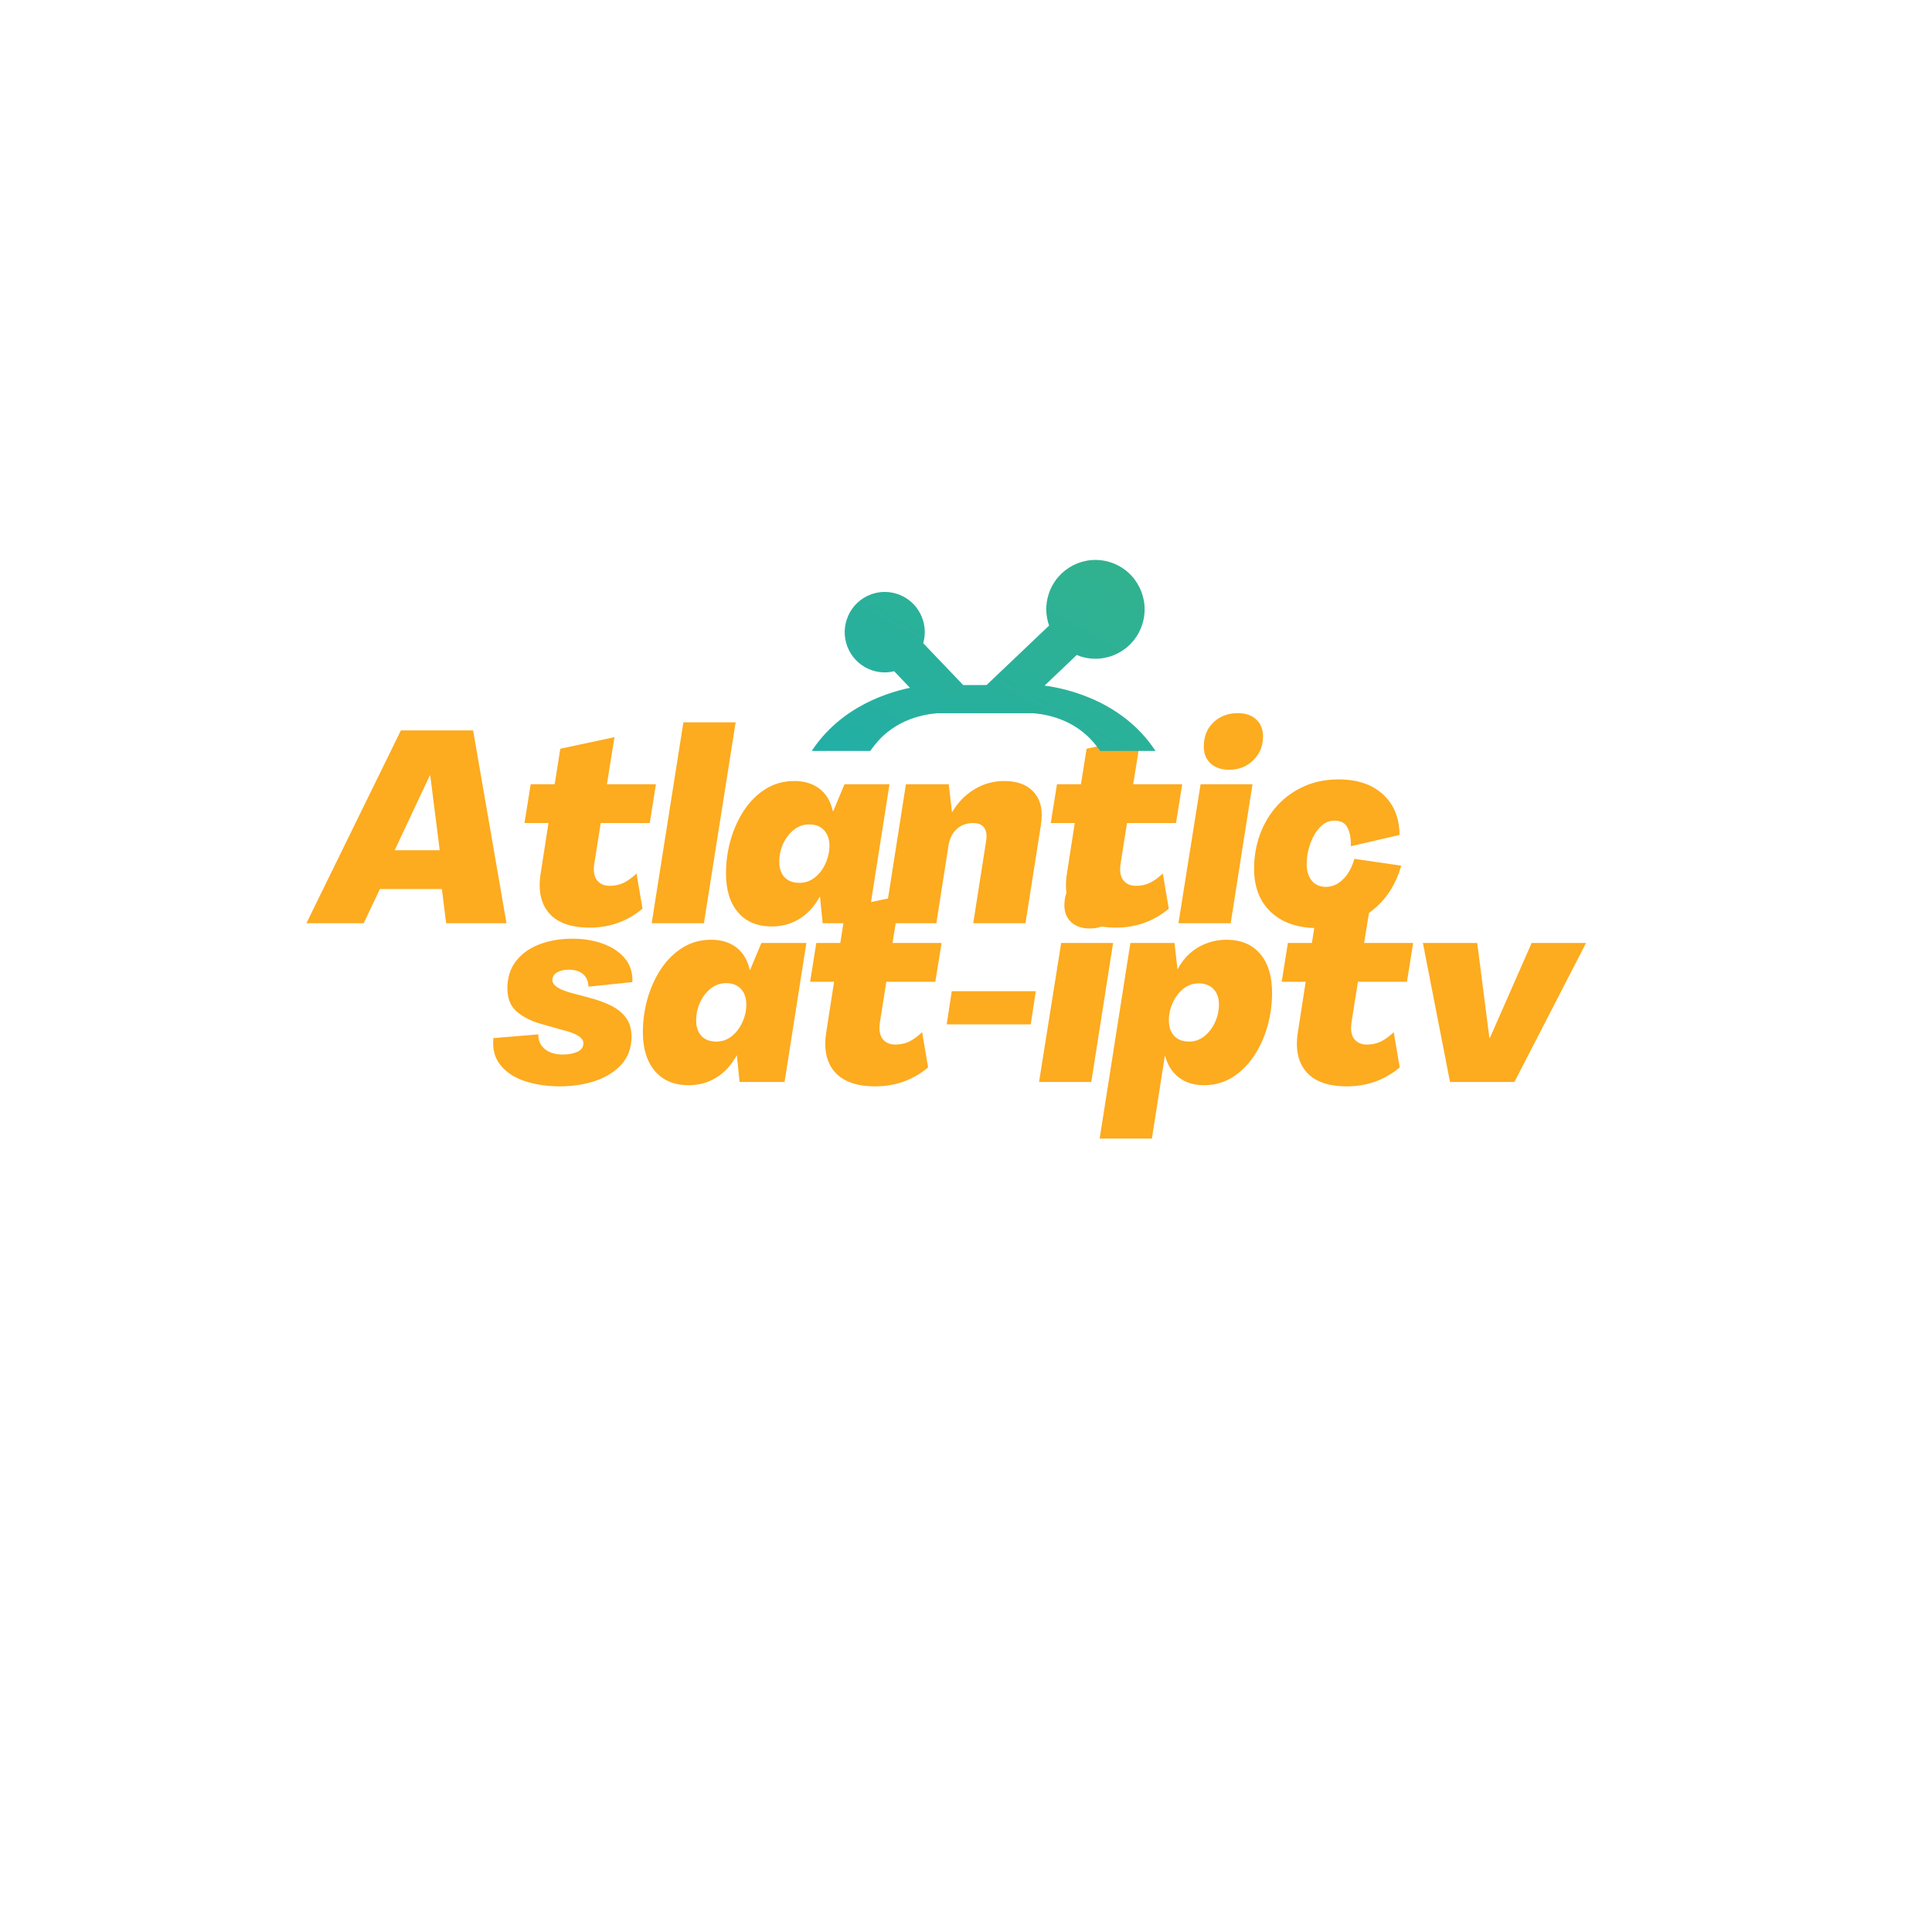 <svg xmlns="http://www.w3.org/2000/svg" xmlns:xlink="http://www.w3.org/1999/xlink" width="500" viewBox="0 0 375 375" height="500" preserveAspectRatio="xMidYMid meet"><defs><g></g><clipPath id="3a98a77c08"><path d="M 139 108 L 241.633 108 L 241.633 145.762 L 139 145.762 Z M 139 108 " clip-rule="nonzero"></path></clipPath><clipPath id="ef21e446e4"><path d="M 238.852 149.961 C 236.125 149.137 231.328 148.211 225.527 147.855 C 219.27 136.078 206.664 133.574 202.75 133.078 L 209 127.129 C 209.219 127.219 209.43 127.309 209.656 127.387 C 214.668 129.031 220.055 126.285 221.695 121.25 C 223.336 116.219 220.605 110.805 215.594 109.16 C 210.582 107.512 205.191 110.258 203.555 115.289 C 202.875 117.367 202.953 119.508 203.625 121.426 L 191.496 132.961 L 190.781 132.961 L 190.781 132.965 L 186.953 132.965 L 179.199 124.848 C 180.344 120.832 178.137 116.59 174.148 115.281 C 170.07 113.941 165.676 116.176 164.344 120.277 C 163.008 124.375 165.234 128.785 169.312 130.125 C 170.738 130.594 172.195 130.621 173.555 130.285 L 176.625 133.504 C 171.332 134.609 161.625 137.941 156.355 147.785 C 149.949 148.066 144.605 149.07 141.668 149.961 C 141.203 149.984 139.199 150.254 139.043 153.242 C 138.902 155.969 139.453 157.539 140.836 158.332 C 141.453 158.688 142.695 160.875 143.395 165.23 C 144.633 172.965 147.512 178.242 151.973 181.031 C 153.109 196.68 160.93 208 190.871 207.117 L 190.984 207.113 C 221.559 208.012 229.066 196.195 229.945 180.031 C 233.613 177.062 236.016 172.117 237.121 165.23 C 237.82 160.871 239.059 158.688 239.68 158.332 C 241.062 157.539 241.613 155.973 241.473 153.242 C 241.324 150.254 239.316 149.984 238.852 149.961 Z M 170.441 143.824 C 174.855 138.898 180.871 138.562 181.867 138.441 L 191.227 138.441 L 191.227 138.438 L 200.59 138.438 C 201.586 138.559 207.602 138.895 212.016 143.824 C 213.051 144.98 214.035 146.375 214.922 147.926 C 212.051 148.156 209.316 148.562 206.754 149.137 C 195.523 151.672 190.977 152.383 190.258 152.488 C 189.535 152.383 185.012 151.676 173.758 149.137 C 171.75 148.684 169.633 148.34 167.434 148.102 C 168.352 146.484 169.367 145.027 170.441 143.824 Z M 160.887 176.074 C 157.266 176.074 154.871 174.82 153.129 172.004 C 151.395 169.199 150.812 165.617 150.562 164.07 C 150.031 160.754 149.199 158.043 148.086 155.977 C 150.605 155.539 154.785 154.992 159.875 154.992 C 164.336 154.992 168.473 155.414 172.172 156.254 C 175.512 157.008 178.547 157.664 181.223 158.215 C 180.566 159.223 180.129 160.367 179.949 161.543 C 178.016 167.324 176.176 170.641 173.824 172.625 C 171.348 174.711 167.594 175.77 161.656 176.055 C 161.398 176.07 161.141 176.074 160.887 176.074 Z M 214.152 189.578 C 211.098 193.047 204.027 194.879 193.695 194.879 C 193.695 194.879 193.691 194.879 193.691 194.879 C 192.898 194.879 192.07 194.863 191.234 194.844 C 190.398 194.867 189.57 194.879 188.77 194.879 L 188.766 194.879 C 178.434 194.879 171.359 193.047 168.309 189.582 C 166.91 187.988 165.781 185.781 164.926 183.133 C 177.223 181.934 182.605 176.875 187.086 163.098 L 187.137 162.93 L 187.113 162.762 C 187.113 162.758 187.102 162.406 187.406 162.066 C 187.73 161.691 188.496 161.25 190.258 161.25 C 191.992 161.25 192.754 161.68 193.09 162.039 C 193.422 162.391 193.402 162.762 193.402 162.762 L 193.383 162.93 L 193.438 163.098 C 198.137 177.562 203.832 182.418 217.484 183.285 C 216.633 185.867 215.523 188.02 214.152 189.578 Z M 229.953 164.09 C 229.707 165.621 229.125 169.203 227.391 172.004 C 225.648 174.816 223.254 176.074 219.633 176.074 C 219.387 176.074 219.125 176.07 218.871 176.055 C 212.93 175.773 209.176 174.715 206.699 172.629 C 204.348 170.645 202.516 167.328 200.574 161.543 C 200.395 160.371 199.953 159.227 199.301 158.219 C 201.973 157.668 205.012 157.012 208.355 156.254 C 212.055 155.418 216.188 154.996 220.648 154.996 C 225.738 154.996 229.918 155.543 232.438 155.98 C 231.32 158.043 230.488 160.766 229.953 164.09 Z M 229.953 164.09 " clip-rule="nonzero"></path></clipPath><linearGradient x1="3176.292" gradientTransform="matrix(0.027, 0, 0, 0.027, 139.022, 108.68)" y1="-394.862" x2="1663.537" gradientUnits="userSpaceOnUse" y2="2303.739" id="afc4455722"><stop stop-opacity="1" stop-color="rgb(20.386%, 70.215%, 53.902%)" offset="0"></stop><stop stop-opacity="1" stop-color="rgb(20.326%, 70.2%, 54.001%)" offset="0.016"></stop><stop stop-opacity="1" stop-color="rgb(20.206%, 70.169%, 54.201%)" offset="0.031"></stop><stop stop-opacity="1" stop-color="rgb(20.085%, 70.14%, 54.399%)" offset="0.047"></stop><stop stop-opacity="1" stop-color="rgb(19.965%, 70.11%, 54.597%)" offset="0.062"></stop><stop stop-opacity="1" stop-color="rgb(19.844%, 70.079%, 54.796%)" offset="0.078"></stop><stop stop-opacity="1" stop-color="rgb(19.724%, 70.049%, 54.994%)" offset="0.094"></stop><stop stop-opacity="1" stop-color="rgb(19.603%, 70.018%, 55.193%)" offset="0.109"></stop><stop stop-opacity="1" stop-color="rgb(19.482%, 69.989%, 55.391%)" offset="0.125"></stop><stop stop-opacity="1" stop-color="rgb(19.362%, 69.958%, 55.589%)" offset="0.141"></stop><stop stop-opacity="1" stop-color="rgb(19.243%, 69.928%, 55.788%)" offset="0.156"></stop><stop stop-opacity="1" stop-color="rgb(19.122%, 69.897%, 55.986%)" offset="0.172"></stop><stop stop-opacity="1" stop-color="rgb(19.002%, 69.867%, 56.184%)" offset="0.188"></stop><stop stop-opacity="1" stop-color="rgb(18.881%, 69.838%, 56.383%)" offset="0.203"></stop><stop stop-opacity="1" stop-color="rgb(18.761%, 69.807%, 56.581%)" offset="0.219"></stop><stop stop-opacity="1" stop-color="rgb(18.64%, 69.777%, 56.779%)" offset="0.234"></stop><stop stop-opacity="1" stop-color="rgb(18.52%, 69.746%, 56.978%)" offset="0.25"></stop><stop stop-opacity="1" stop-color="rgb(18.399%, 69.716%, 57.176%)" offset="0.266"></stop><stop stop-opacity="1" stop-color="rgb(18.279%, 69.687%, 57.375%)" offset="0.281"></stop><stop stop-opacity="1" stop-color="rgb(18.159%, 69.656%, 57.573%)" offset="0.297"></stop><stop stop-opacity="1" stop-color="rgb(18.039%, 69.626%, 57.771%)" offset="0.312"></stop><stop stop-opacity="1" stop-color="rgb(17.918%, 69.595%, 57.97%)" offset="0.328"></stop><stop stop-opacity="1" stop-color="rgb(17.798%, 69.565%, 58.168%)" offset="0.344"></stop><stop stop-opacity="1" stop-color="rgb(17.677%, 69.536%, 58.366%)" offset="0.359"></stop><stop stop-opacity="1" stop-color="rgb(17.557%, 69.505%, 58.565%)" offset="0.375"></stop><stop stop-opacity="1" stop-color="rgb(17.436%, 69.475%, 58.763%)" offset="0.391"></stop><stop stop-opacity="1" stop-color="rgb(17.316%, 69.444%, 58.961%)" offset="0.398"></stop><stop stop-opacity="1" stop-color="rgb(17.256%, 69.429%, 59.061%)" offset="0.406"></stop><stop stop-opacity="1" stop-color="rgb(17.195%, 69.414%, 59.16%)" offset="0.422"></stop><stop stop-opacity="1" stop-color="rgb(17.076%, 69.385%, 59.358%)" offset="0.438"></stop><stop stop-opacity="1" stop-color="rgb(16.956%, 69.354%, 59.557%)" offset="0.453"></stop><stop stop-opacity="1" stop-color="rgb(16.835%, 69.324%, 59.755%)" offset="0.469"></stop><stop stop-opacity="1" stop-color="rgb(16.714%, 69.293%, 59.953%)" offset="0.484"></stop><stop stop-opacity="1" stop-color="rgb(16.594%, 69.264%, 60.152%)" offset="0.5"></stop><stop stop-opacity="1" stop-color="rgb(16.473%, 69.234%, 60.35%)" offset="0.516"></stop><stop stop-opacity="1" stop-color="rgb(16.353%, 69.203%, 60.548%)" offset="0.531"></stop><stop stop-opacity="1" stop-color="rgb(16.232%, 69.173%, 60.747%)" offset="0.547"></stop><stop stop-opacity="1" stop-color="rgb(16.112%, 69.142%, 60.945%)" offset="0.562"></stop><stop stop-opacity="1" stop-color="rgb(15.993%, 69.113%, 61.143%)" offset="0.578"></stop><stop stop-opacity="1" stop-color="rgb(15.872%, 69.083%, 61.342%)" offset="0.594"></stop><stop stop-opacity="1" stop-color="rgb(15.752%, 69.052%, 61.54%)" offset="0.602"></stop><stop stop-opacity="1" stop-color="rgb(15.692%, 69.037%, 61.639%)" offset="0.609"></stop><stop stop-opacity="1" stop-color="rgb(15.631%, 69.022%, 61.739%)" offset="0.625"></stop><stop stop-opacity="1" stop-color="rgb(15.511%, 68.991%, 61.937%)" offset="0.641"></stop><stop stop-opacity="1" stop-color="rgb(15.39%, 68.962%, 62.135%)" offset="0.656"></stop><stop stop-opacity="1" stop-color="rgb(15.269%, 68.932%, 62.334%)" offset="0.672"></stop><stop stop-opacity="1" stop-color="rgb(15.149%, 68.901%, 62.532%)" offset="0.688"></stop><stop stop-opacity="1" stop-color="rgb(15.028%, 68.871%, 62.73%)" offset="0.703"></stop><stop stop-opacity="1" stop-color="rgb(14.909%, 68.84%, 62.929%)" offset="0.719"></stop><stop stop-opacity="1" stop-color="rgb(14.789%, 68.811%, 63.127%)" offset="0.734"></stop><stop stop-opacity="1" stop-color="rgb(14.668%, 68.781%, 63.325%)" offset="0.75"></stop><stop stop-opacity="1" stop-color="rgb(14.548%, 68.75%, 63.524%)" offset="0.766"></stop><stop stop-opacity="1" stop-color="rgb(14.427%, 68.719%, 63.722%)" offset="0.781"></stop><stop stop-opacity="1" stop-color="rgb(14.307%, 68.689%, 63.921%)" offset="0.797"></stop><stop stop-opacity="1" stop-color="rgb(14.186%, 68.66%, 64.119%)" offset="0.812"></stop><stop stop-opacity="1" stop-color="rgb(14.066%, 68.629%, 64.317%)" offset="0.828"></stop><stop stop-opacity="1" stop-color="rgb(13.945%, 68.599%, 64.516%)" offset="0.844"></stop><stop stop-opacity="1" stop-color="rgb(13.826%, 68.568%, 64.714%)" offset="0.859"></stop><stop stop-opacity="1" stop-color="rgb(13.705%, 68.538%, 64.912%)" offset="0.875"></stop><stop stop-opacity="1" stop-color="rgb(13.585%, 68.509%, 65.111%)" offset="0.891"></stop><stop stop-opacity="1" stop-color="rgb(13.464%, 68.478%, 65.309%)" offset="0.906"></stop><stop stop-opacity="1" stop-color="rgb(13.344%, 68.448%, 65.508%)" offset="0.922"></stop><stop stop-opacity="1" stop-color="rgb(13.223%, 68.417%, 65.706%)" offset="0.938"></stop><stop stop-opacity="1" stop-color="rgb(13.103%, 68.387%, 65.904%)" offset="0.953"></stop><stop stop-opacity="1" stop-color="rgb(12.982%, 68.358%, 66.103%)" offset="0.969"></stop><stop stop-opacity="1" stop-color="rgb(12.863%, 68.327%, 66.301%)" offset="0.984"></stop><stop stop-opacity="1" stop-color="rgb(12.743%, 68.297%, 66.499%)" offset="1"></stop></linearGradient></defs><g fill="#fdab1f" fill-opacity="1"><g transform="translate(61.502, 179.204)"><g><path d="M -2.031 0 L 16.312 -37.438 L 30.328 -37.438 L 36.812 0 L 25.094 0 L 24.266 -6.641 L 12.234 -6.641 L 9.094 0 Z M 15.109 -14.172 L 23.844 -14.172 L 22.016 -28.656 L 21.906 -28.656 Z M 15.109 -14.172 "></path></g></g></g><g fill="#fdab1f" fill-opacity="1"><g transform="translate(100.553, 179.204)"><g><path d="M 13.906 0.844 C 10.281 0.844 7.656 -0.086 6.031 -1.953 C 4.414 -3.816 3.867 -6.391 4.391 -9.672 L 5.906 -19.453 L 1.25 -19.453 L 2.453 -26.984 L 7.109 -26.984 L 8.203 -33.875 L 18.719 -36.125 L 17.25 -26.984 L 26.766 -26.984 L 25.562 -19.453 L 16.047 -19.453 L 14.797 -11.547 C 14.586 -10.117 14.77 -9.047 15.344 -8.328 C 15.914 -7.617 16.727 -7.266 17.781 -7.266 C 18.789 -7.266 19.703 -7.461 20.516 -7.859 C 21.336 -8.266 22.164 -8.867 23 -9.672 L 24.156 -2.828 C 21.227 -0.379 17.812 0.844 13.906 0.844 Z M 13.906 0.844 "></path></g></g></g><g fill="#fdab1f" fill-opacity="1"><g transform="translate(127.006, 179.204)"><g><path d="M -0.516 0 L 5.641 -39 L 15.781 -39 L 9.625 0 Z M -0.516 0 "></path></g></g></g><g fill="#fdab1f" fill-opacity="1"><g transform="translate(140.337, 179.204)"><g><path d="M 9.469 0.625 C 6.676 0.625 4.492 -0.285 2.922 -2.109 C 1.359 -3.941 0.578 -6.461 0.578 -9.672 C 0.578 -11.898 0.879 -14.078 1.484 -16.203 C 2.098 -18.328 2.977 -20.254 4.125 -21.984 C 5.281 -23.711 6.676 -25.082 8.312 -26.094 C 9.945 -27.102 11.797 -27.609 13.859 -27.609 C 15.773 -27.609 17.383 -27.117 18.688 -26.141 C 20 -25.16 20.879 -23.695 21.328 -21.75 L 21.391 -21.75 L 23.578 -26.984 L 32.312 -26.984 L 28.078 0 L 19.344 0 L 18.828 -5.125 L 18.766 -5.125 C 17.723 -3.238 16.398 -1.805 14.797 -0.828 C 13.191 0.141 11.414 0.625 9.469 0.625 Z M 14.844 -7.844 C 15.957 -7.844 16.953 -8.191 17.828 -8.891 C 18.703 -9.586 19.391 -10.492 19.891 -11.609 C 20.398 -12.723 20.656 -13.875 20.656 -15.062 C 20.656 -16.312 20.305 -17.312 19.609 -18.062 C 18.91 -18.812 17.953 -19.188 16.734 -19.188 C 15.617 -19.188 14.625 -18.836 13.75 -18.141 C 12.875 -17.441 12.18 -16.539 11.672 -15.438 C 11.172 -14.344 10.922 -13.188 10.922 -11.969 C 10.922 -10.676 11.258 -9.664 11.938 -8.938 C 12.625 -8.207 13.594 -7.844 14.844 -7.844 Z M 14.844 -7.844 "></path></g></g></g><g fill="#fdab1f" fill-opacity="1"><g transform="translate(172.121, 179.204)"><g><path d="M 22.797 -27.609 C 25.41 -27.609 27.359 -26.848 28.641 -25.328 C 29.93 -23.816 30.352 -21.703 29.906 -18.984 L 26.922 0 L 16.781 0 L 19.297 -16.047 C 19.461 -17.129 19.328 -17.969 18.891 -18.562 C 18.461 -19.156 17.758 -19.453 16.781 -19.453 C 15.488 -19.453 14.414 -19.055 13.562 -18.266 C 12.707 -17.484 12.176 -16.395 11.969 -15 L 9.625 0 L -0.516 0 L 3.719 -26.984 L 12.031 -26.984 L 12.656 -21.594 L 12.703 -21.594 C 13.816 -23.477 15.258 -24.953 17.031 -26.016 C 18.812 -27.078 20.734 -27.609 22.797 -27.609 Z M 22.797 -27.609 "></path></g></g></g><g fill="#fdab1f" fill-opacity="1"><g transform="translate(202.703, 179.204)"><g><path d="M 13.906 0.844 C 10.281 0.844 7.656 -0.086 6.031 -1.953 C 4.414 -3.816 3.867 -6.391 4.391 -9.672 L 5.906 -19.453 L 1.25 -19.453 L 2.453 -26.984 L 7.109 -26.984 L 8.203 -33.875 L 18.719 -36.125 L 17.25 -26.984 L 26.766 -26.984 L 25.562 -19.453 L 16.047 -19.453 L 14.797 -11.547 C 14.586 -10.117 14.77 -9.047 15.344 -8.328 C 15.914 -7.617 16.727 -7.266 17.781 -7.266 C 18.789 -7.266 19.703 -7.461 20.516 -7.859 C 21.336 -8.266 22.164 -8.867 23 -9.672 L 24.156 -2.828 C 21.227 -0.379 17.812 0.844 13.906 0.844 Z M 13.906 0.844 "></path></g></g></g><g fill="#fdab1f" fill-opacity="1"><g transform="translate(229.156, 179.204)"><g><path d="M 9.406 -29.797 C 7.906 -29.797 6.711 -30.203 5.828 -31.016 C 4.941 -31.836 4.5 -32.93 4.5 -34.297 C 4.5 -36.242 5.125 -37.812 6.375 -39 C 7.633 -40.188 9.203 -40.781 11.078 -40.781 C 12.617 -40.781 13.82 -40.367 14.688 -39.547 C 15.562 -38.734 16 -37.629 16 -36.234 C 16 -34.422 15.367 -32.895 14.109 -31.656 C 12.859 -30.414 11.289 -29.797 9.406 -29.797 Z M -0.422 0 L 3.875 -26.984 L 13.953 -26.984 L 9.719 0 Z M -0.422 0 "></path></g></g></g><g fill="#fdab1f" fill-opacity="1"><g transform="translate(242.748, 179.204)"><g><path d="M 13.062 0.938 C 9.195 0.938 6.164 -0.086 3.969 -2.141 C 1.77 -4.203 0.672 -7.008 0.672 -10.562 C 0.672 -12.969 1.062 -15.223 1.844 -17.328 C 2.633 -19.441 3.754 -21.289 5.203 -22.875 C 6.648 -24.457 8.375 -25.691 10.375 -26.578 C 12.383 -27.473 14.609 -27.922 17.047 -27.922 C 20.703 -27.922 23.582 -26.953 25.688 -25.016 C 27.801 -23.078 28.875 -20.453 28.906 -17.141 L 19.453 -14.953 C 19.484 -16.484 19.266 -17.691 18.797 -18.578 C 18.328 -19.473 17.484 -19.922 16.266 -19.922 C 15.18 -19.922 14.227 -19.473 13.406 -18.578 C 12.594 -17.691 11.969 -16.602 11.531 -15.312 C 11.094 -14.031 10.875 -12.773 10.875 -11.547 C 10.875 -10.16 11.203 -9.066 11.859 -8.266 C 12.523 -7.461 13.438 -7.062 14.594 -7.062 C 15.844 -7.062 16.961 -7.555 17.953 -8.547 C 18.953 -9.535 19.676 -10.852 20.125 -12.5 L 29.219 -11.188 C 28.207 -7.488 26.273 -4.539 23.422 -2.344 C 20.566 -0.156 17.113 0.938 13.062 0.938 Z M 13.062 0.938 "></path></g></g></g><g clip-path="url(#3a98a77c08)"><g clip-path="url(#ef21e446e4)"><path fill="url(#afc4455722)" d="M 138.902 107.512 L 138.902 145.762 L 241.613 145.762 L 241.613 107.512 Z M 138.902 107.512 " fill-rule="nonzero"></path></g></g><g fill="#fdab1f" fill-opacity="1"><g transform="translate(95.766, 210.013)"><g><path d="M 12.859 0.844 C 10.391 0.844 8.133 0.504 6.094 -0.172 C 4.051 -0.859 2.473 -1.898 1.359 -3.297 C 0.242 -4.691 -0.207 -6.43 0 -8.516 L 8.734 -9.25 C 8.691 -8.062 9.109 -7.109 9.984 -6.391 C 10.859 -5.68 12.008 -5.328 13.438 -5.328 C 14.551 -5.328 15.5 -5.5 16.281 -5.844 C 17.07 -6.195 17.469 -6.758 17.469 -7.531 C 17.469 -8.613 16.055 -9.484 13.234 -10.141 L 9.719 -11.141 C 7.695 -11.66 6.023 -12.453 4.703 -13.516 C 3.379 -14.578 2.719 -16.117 2.719 -18.141 C 2.719 -20.266 3.273 -22.039 4.391 -23.469 C 5.504 -24.906 7.02 -25.988 8.938 -26.719 C 10.852 -27.445 13 -27.812 15.375 -27.812 C 17.457 -27.812 19.391 -27.5 21.172 -26.875 C 22.953 -26.25 24.379 -25.316 25.453 -24.078 C 26.535 -22.836 27.047 -21.273 26.984 -19.391 L 18.453 -18.5 C 18.422 -19.551 18.07 -20.363 17.406 -20.938 C 16.75 -21.508 15.812 -21.797 14.594 -21.797 C 13.719 -21.797 12.973 -21.617 12.359 -21.266 C 11.754 -20.922 11.453 -20.422 11.453 -19.766 C 11.453 -18.754 12.723 -17.914 15.266 -17.25 L 18.766 -16.312 C 20.266 -15.926 21.625 -15.426 22.844 -14.812 C 24.062 -14.207 25.023 -13.426 25.734 -12.469 C 26.453 -11.508 26.812 -10.281 26.812 -8.781 C 26.812 -6.688 26.188 -4.926 24.938 -3.5 C 23.688 -2.07 22.004 -0.988 19.891 -0.25 C 17.785 0.477 15.441 0.844 12.859 0.844 Z M 12.859 0.844 "></path></g></g></g><g fill="#fdab1f" fill-opacity="1"><g transform="translate(124.205, 210.013)"><g><path d="M 9.469 0.625 C 6.676 0.625 4.492 -0.285 2.922 -2.109 C 1.359 -3.941 0.578 -6.461 0.578 -9.672 C 0.578 -11.898 0.879 -14.078 1.484 -16.203 C 2.098 -18.328 2.977 -20.254 4.125 -21.984 C 5.281 -23.711 6.676 -25.082 8.312 -26.094 C 9.945 -27.102 11.797 -27.609 13.859 -27.609 C 15.773 -27.609 17.383 -27.117 18.688 -26.141 C 20 -25.16 20.879 -23.695 21.328 -21.75 L 21.391 -21.75 L 23.578 -26.984 L 32.312 -26.984 L 28.078 0 L 19.344 0 L 18.828 -5.125 L 18.766 -5.125 C 17.723 -3.238 16.398 -1.805 14.797 -0.828 C 13.191 0.141 11.414 0.625 9.469 0.625 Z M 14.844 -7.844 C 15.957 -7.844 16.953 -8.191 17.828 -8.891 C 18.703 -9.586 19.391 -10.492 19.891 -11.609 C 20.398 -12.723 20.656 -13.875 20.656 -15.062 C 20.656 -16.312 20.305 -17.312 19.609 -18.062 C 18.91 -18.812 17.953 -19.188 16.734 -19.188 C 15.617 -19.188 14.625 -18.836 13.75 -18.141 C 12.875 -17.441 12.18 -16.539 11.672 -15.438 C 11.172 -14.344 10.922 -13.188 10.922 -11.969 C 10.922 -10.676 11.258 -9.664 11.938 -8.938 C 12.625 -8.207 13.594 -7.844 14.844 -7.844 Z M 14.844 -7.844 "></path></g></g></g><g fill="#fdab1f" fill-opacity="1"><g transform="translate(155.989, 210.013)"><g><path d="M 13.906 0.844 C 10.281 0.844 7.656 -0.086 6.031 -1.953 C 4.414 -3.816 3.867 -6.391 4.391 -9.672 L 5.906 -19.453 L 1.25 -19.453 L 2.453 -26.984 L 7.109 -26.984 L 8.203 -33.875 L 18.719 -36.125 L 17.25 -26.984 L 26.766 -26.984 L 25.562 -19.453 L 16.047 -19.453 L 14.797 -11.547 C 14.586 -10.117 14.77 -9.047 15.344 -8.328 C 15.914 -7.617 16.727 -7.266 17.781 -7.266 C 18.789 -7.266 19.703 -7.461 20.516 -7.859 C 21.336 -8.266 22.164 -8.867 23 -9.672 L 24.156 -2.828 C 21.227 -0.379 17.812 0.844 13.906 0.844 Z M 13.906 0.844 "></path></g></g></g><g fill="#fdab1f" fill-opacity="1"><g transform="translate(182.442, 210.013)"><g><path d="M 1.312 -11.188 L 2.297 -17.625 L 18.609 -17.625 L 17.625 -11.188 Z M 1.312 -11.188 "></path></g></g></g><g fill="#fdab1f" fill-opacity="1"><g transform="translate(202.098, 210.013)"><g><path d="M 9.406 -29.797 C 7.906 -29.797 6.711 -30.203 5.828 -31.016 C 4.941 -31.836 4.5 -32.93 4.5 -34.297 C 4.5 -36.242 5.125 -37.812 6.375 -39 C 7.633 -40.188 9.203 -40.781 11.078 -40.781 C 12.617 -40.781 13.82 -40.367 14.688 -39.547 C 15.562 -38.734 16 -37.629 16 -36.234 C 16 -34.422 15.367 -32.895 14.109 -31.656 C 12.859 -30.414 11.289 -29.797 9.406 -29.797 Z M -0.422 0 L 3.875 -26.984 L 13.953 -26.984 L 9.719 0 Z M -0.422 0 "></path></g></g></g><g fill="#fdab1f" fill-opacity="1"><g transform="translate(215.69, 210.013)"><g><path d="M -2.25 10.984 L 3.719 -26.984 L 12.281 -26.984 L 12.859 -21.906 L 12.906 -21.906 C 13.914 -23.789 15.258 -25.211 16.938 -26.172 C 18.613 -27.129 20.426 -27.609 22.375 -27.609 C 25.164 -27.609 27.336 -26.703 28.891 -24.891 C 30.441 -23.078 31.219 -20.551 31.219 -17.312 C 31.219 -15.113 30.922 -12.953 30.328 -10.828 C 29.734 -8.703 28.859 -6.773 27.703 -5.047 C 26.555 -3.316 25.16 -1.938 23.516 -0.906 C 21.879 0.113 20.035 0.625 17.984 0.625 C 16.066 0.625 14.453 0.129 13.141 -0.859 C 11.836 -1.859 10.941 -3.266 10.453 -5.078 L 10.406 -5.078 L 7.891 10.984 Z M 15.109 -7.844 C 16.223 -7.844 17.211 -8.191 18.078 -8.891 C 18.953 -9.586 19.641 -10.484 20.141 -11.578 C 20.648 -12.68 20.906 -13.844 20.906 -15.062 C 20.906 -16.312 20.555 -17.301 19.859 -18.031 C 19.172 -18.77 18.195 -19.141 16.938 -19.141 C 15.852 -19.141 14.875 -18.789 14 -18.094 C 13.133 -17.395 12.445 -16.492 11.938 -15.391 C 11.438 -14.297 11.188 -13.141 11.188 -11.922 C 11.188 -10.703 11.523 -9.719 12.203 -8.969 C 12.891 -8.219 13.859 -7.844 15.109 -7.844 Z M 15.109 -7.844 "></path></g></g></g><g fill="#fdab1f" fill-opacity="1"><g transform="translate(247.527, 210.013)"><g><path d="M 13.906 0.844 C 10.281 0.844 7.656 -0.086 6.031 -1.953 C 4.414 -3.816 3.867 -6.391 4.391 -9.672 L 5.906 -19.453 L 1.25 -19.453 L 2.453 -26.984 L 7.109 -26.984 L 8.203 -33.875 L 18.719 -36.125 L 17.25 -26.984 L 26.766 -26.984 L 25.562 -19.453 L 16.047 -19.453 L 14.797 -11.547 C 14.586 -10.117 14.77 -9.047 15.344 -8.328 C 15.914 -7.617 16.727 -7.266 17.781 -7.266 C 18.789 -7.266 19.703 -7.461 20.516 -7.859 C 21.336 -8.266 22.164 -8.867 23 -9.672 L 24.156 -2.828 C 21.227 -0.379 17.812 0.844 13.906 0.844 Z M 13.906 0.844 "></path></g></g></g><g fill="#fdab1f" fill-opacity="1"><g transform="translate(273.979, 210.013)"><g><path d="M 7.469 0 L 2.203 -26.984 L 12.75 -26.984 L 15.109 -8.578 L 15.219 -8.578 L 23.312 -26.984 L 33.875 -26.984 L 19.969 0 Z M 7.469 0 "></path></g></g></g></svg>